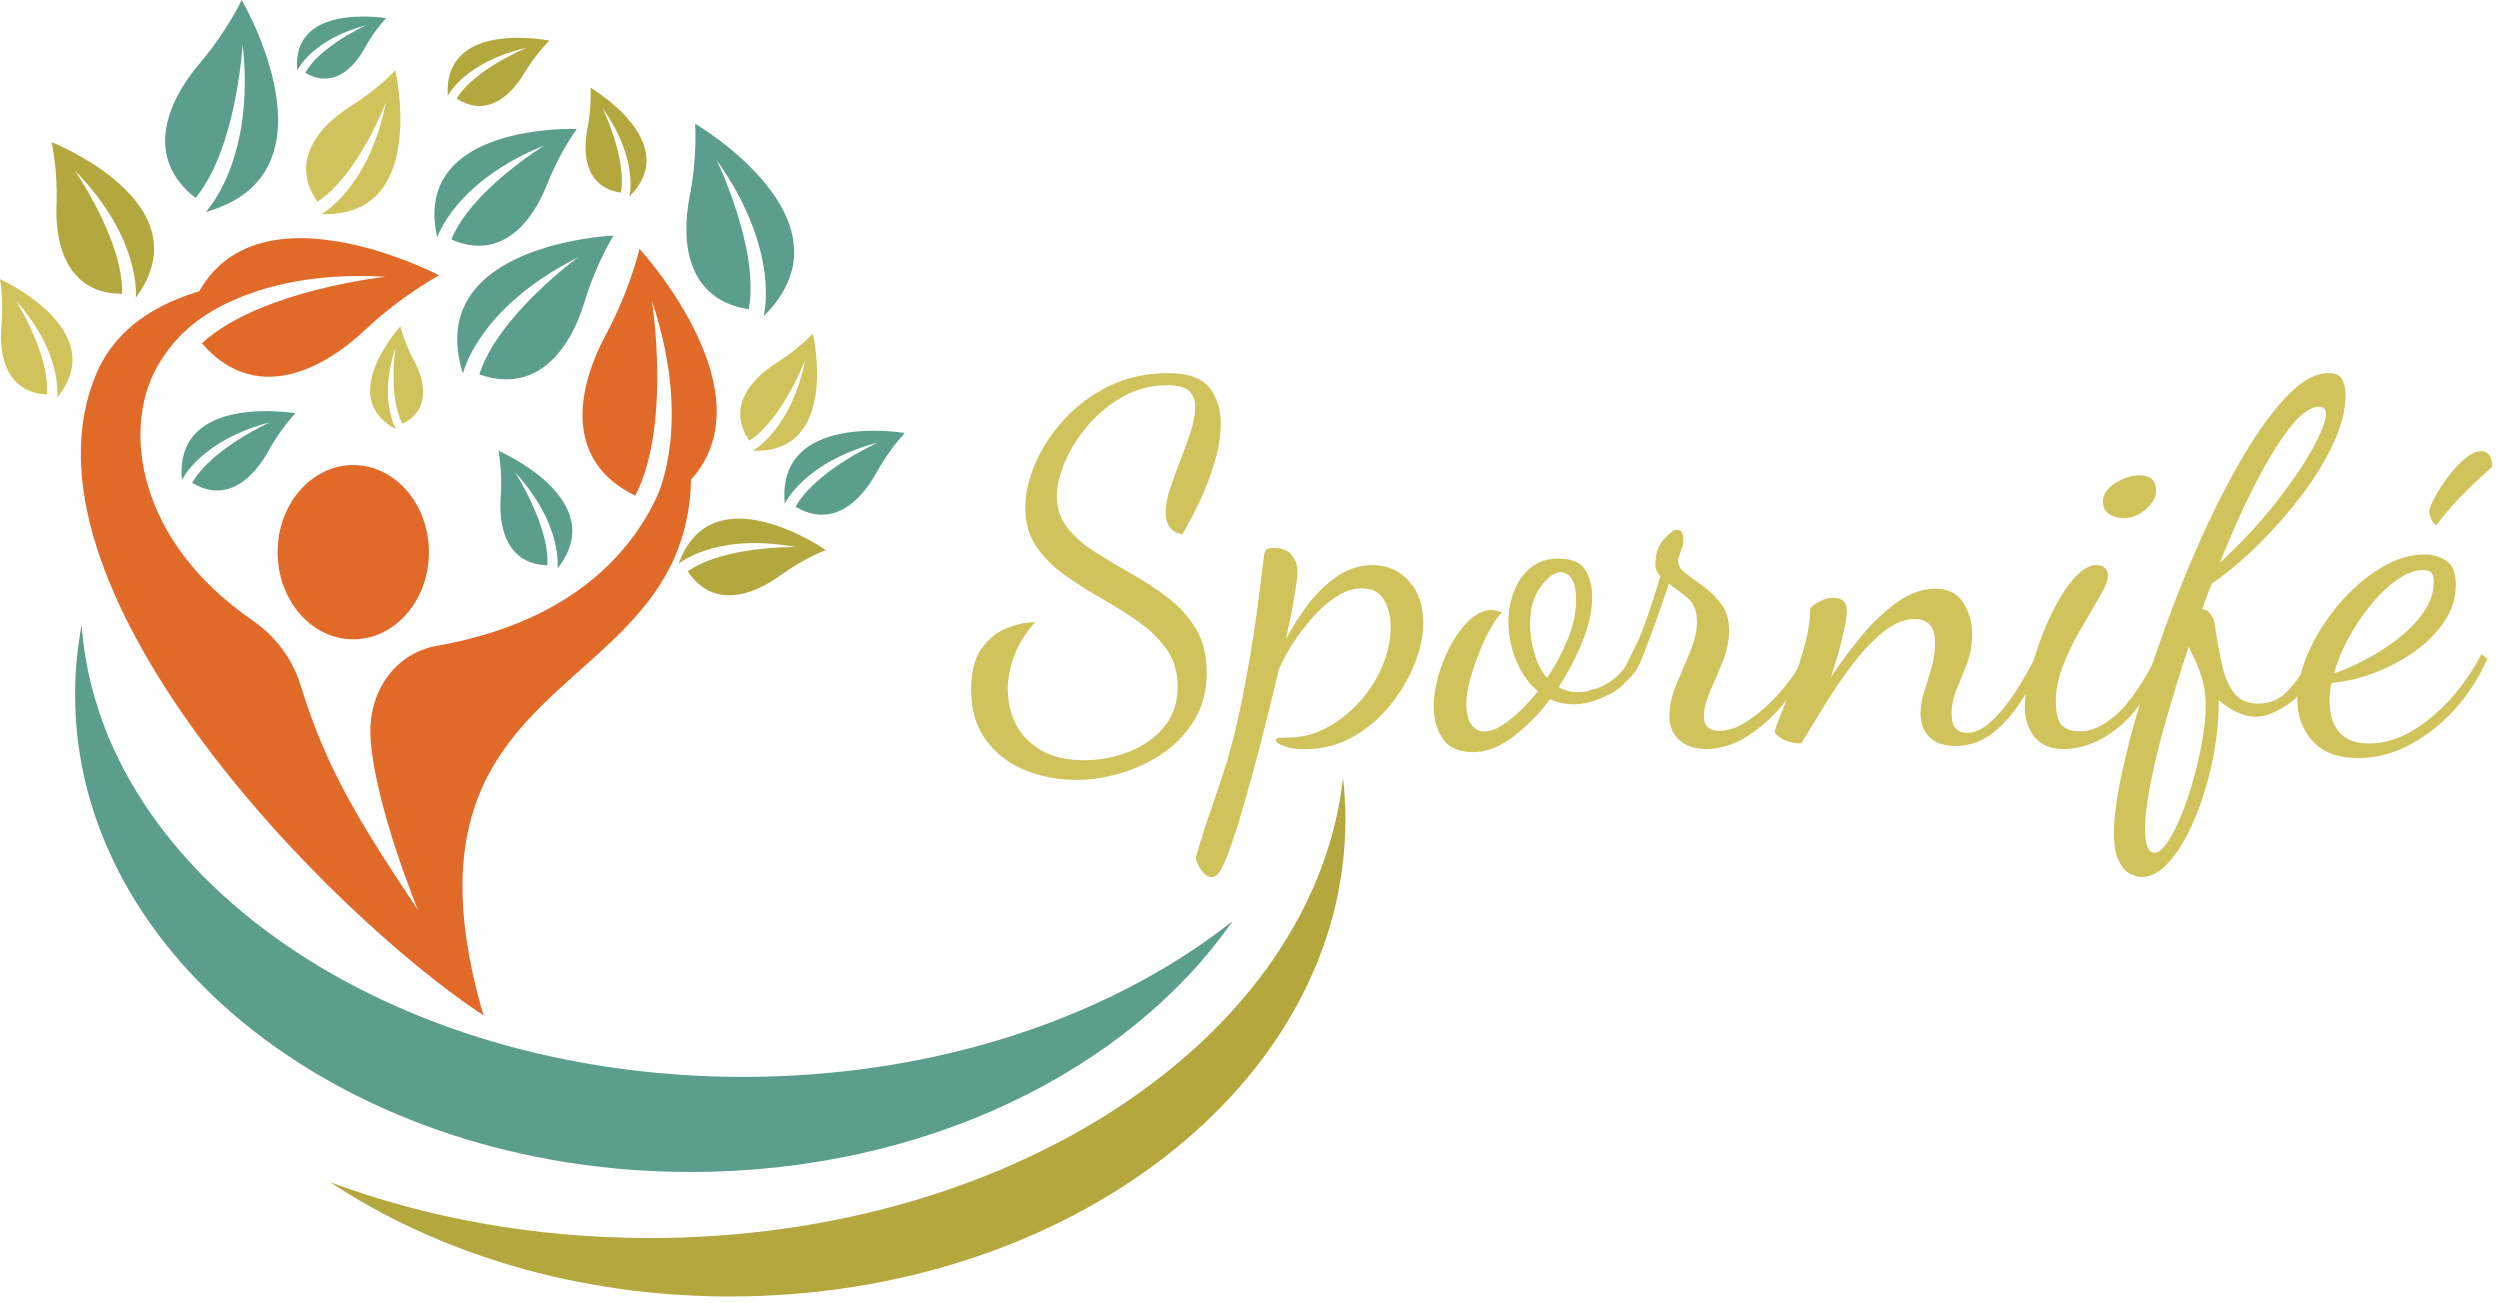 <?xml version="1.0" encoding="UTF-8" standalone="no"?>
<!DOCTYPE svg PUBLIC "-//W3C//DTD SVG 1.1//EN" "http://www.w3.org/Graphics/SVG/1.1/DTD/svg11.dtd">
<svg width="100%" height="100%" viewBox="0 0 211 110" version="1.1" xmlns="http://www.w3.org/2000/svg" xmlns:xlink="http://www.w3.org/1999/xlink" xml:space="preserve" xmlns:serif="http://www.serif.com/" style="fill-rule:evenodd;clip-rule:evenodd;stroke-linejoin:round;stroke-miterlimit:2;">
    <g transform="matrix(1,0,0,1,-15.13,-13.558)">
        <path d="M30.682,41.56C30.682,41.56 35.627,36.2 47.677,36.919C47.677,36.919 37.048,38.05 32.169,42.531C36.511,47.548 42.045,45.066 45.947,41.398C49.125,38.412 52.201,36.799 52.201,36.799C52.201,36.799 33.897,27.206 30.682,41.56Z" style="fill:rgb(225,106,41);fill-rule:nonzero;"/>
    </g>
    <g transform="matrix(1,0,0,1,-15.13,-13.558)">
        <path d="M70.066,56.576C70.066,56.576 73.966,50.413 70.154,38.958C70.154,38.958 71.81,49.518 68.743,55.39C62.774,52.494 63.741,46.505 66.274,41.787C68.338,37.946 69.1,34.557 69.1,34.557C69.1,34.557 83.1,49.758 70.066,56.576Z" style="fill:rgb(225,106,41);fill-rule:nonzero;"/>
    </g>
    <g transform="matrix(1,0,0,1,-15.13,-13.558)">
        <path d="M72.413,61.132C72.413,61.132 75.568,58.474 82.281,59.73C82.281,59.73 76.235,59.613 73.179,61.782C75.261,64.906 78.543,63.904 80.993,62.122C82.987,60.671 84.828,59.983 84.828,59.983C84.828,59.983 75.233,53.303 72.413,61.132Z" style="fill:rgb(179,168,62);fill-rule:nonzero;"/>
    </g>
    <g transform="matrix(1,0,0,1,-15.13,-13.558)">
        <path d="M26.591,38.686C26.591,38.686 27.142,33.775 21.426,27.926C21.426,27.926 25.563,33.869 25.434,38.355C20.939,38.359 19.754,34.424 19.9,30.799C20.019,27.848 19.48,25.557 19.48,25.557C19.48,25.557 32.513,30.67 26.591,38.686Z" style="fill:rgb(179,168,62);fill-rule:nonzero;"/>
    </g>
    <g transform="matrix(1,0,0,1,-15.13,-13.558)">
        <path d="M32.489,31.447C32.489,31.447 36.695,27.162 35.611,17.283C35.611,17.283 35.114,26.068 31.63,30.264C27.327,26.899 29.142,22.247 31.998,18.888C34.324,16.153 35.525,13.558 35.525,13.558C35.525,13.558 44.161,28.217 32.489,31.447Z" style="fill:rgb(92,158,140);fill-rule:nonzero;"/>
    </g>
    <g transform="matrix(1,0,0,1,-15.13,-13.558)">
        <path d="M52.032,33.606C52.032,33.606 53.5,28.889 61.084,25.828C61.084,25.828 54.908,29.609 53.224,33.768C57.339,35.577 60.005,32.45 61.327,29.072C62.404,26.321 63.818,24.44 63.818,24.44C63.818,24.44 49.828,23.887 52.032,33.606Z" style="fill:rgb(92,158,140);fill-rule:nonzero;"/>
    </g>
    <g transform="matrix(1,0,0,1,-15.13,-13.558)">
        <path d="M62.179,61.546C62.179,61.546 62.707,57.906 58.595,53.415C58.595,53.415 61.53,57.937 61.326,61.272C57.981,61.167 57.194,58.21 57.39,55.516C57.55,53.323 57.204,51.606 57.204,51.606C57.204,51.606 66.779,55.724 62.179,61.546Z" style="fill:rgb(92,158,140);fill-rule:nonzero;"/>
    </g>
    <g transform="matrix(1,0,0,1,-15.13,-13.558)">
        <path d="M30.485,54.077C30.485,54.077 32.021,50.735 37.914,49.201C37.914,49.201 32.992,51.401 31.35,54.311C34.216,56.041 36.483,53.987 37.783,51.619C38.841,49.691 40.064,48.437 40.064,48.437C40.064,48.437 29.789,46.691 30.485,54.077Z" style="fill:rgb(92,158,140);fill-rule:nonzero;"/>
    </g>
    <g transform="matrix(1,0,0,1,-15.13,-13.558)">
        <path d="M40.218,19.51C40.218,19.51 41.42,16.893 46.033,15.692C46.033,15.692 42.18,17.414 40.895,19.693C43.138,21.047 44.913,19.439 45.931,17.585C46.759,16.076 47.718,15.094 47.718,15.094C47.718,15.094 39.673,13.727 40.218,19.51Z" style="fill:rgb(92,158,140);fill-rule:nonzero;"/>
    </g>
    <g transform="matrix(1,0,0,1,-15.13,-13.558)">
        <path d="M48.57,49.793C48.57,49.793 47.024,47.363 48.517,42.836C48.517,42.836 47.874,47.008 49.091,49.323C51.445,48.173 51.057,45.81 50.051,43.95C49.233,42.435 48.928,41.097 48.928,41.097C48.928,41.097 43.416,47.114 48.57,49.793Z" style="fill:rgb(208,195,92);fill-rule:nonzero;"/>
    </g>
    <g transform="matrix(1,0,0,1,-15.13,-13.558)">
        <path d="M19.942,47.139C19.942,47.139 20.529,43.508 16.491,38.95C16.491,38.95 19.352,43.52 19.093,46.851C15.751,46.691 15.012,43.722 15.252,41.031C15.448,38.841 15.13,37.118 15.13,37.118C15.13,37.118 24.636,41.393 19.942,47.139Z" style="fill:rgb(208,195,92);fill-rule:nonzero;"/>
    </g>
    <g transform="matrix(1,0,0,1,-15.13,-13.558)">
        <path d="M78.659,51.6C78.659,51.6 81.907,49.874 83.099,43.903C83.099,43.903 81.186,48.943 78.375,50.75C76.484,47.99 78.403,45.608 80.692,44.174C82.556,43.006 83.736,41.711 83.736,41.711C83.736,41.711 86.073,51.869 78.659,51.6Z" style="fill:rgb(208,195,92);fill-rule:nonzero;"/>
    </g>
    <g transform="matrix(1,0,0,1,-15.13,-13.558)">
        <path d="M42.26,31.624C42.26,31.624 46.248,29.505 47.711,22.175C47.711,22.175 45.363,28.362 41.913,30.58C39.589,27.191 41.946,24.267 44.756,22.506C47.044,21.073 48.494,19.483 48.494,19.483C48.494,19.483 51.362,31.954 42.26,31.624Z" style="fill:rgb(208,195,92);fill-rule:nonzero;"/>
    </g>
    <g transform="matrix(1,0,0,1,-15.13,-13.558)">
        <path d="M81.365,56.073C81.365,56.073 82.991,52.535 89.227,50.912C89.227,50.912 84.018,53.24 82.281,56.32C85.313,58.151 87.712,55.977 89.088,53.471C90.208,51.431 91.503,50.104 91.503,50.104C91.503,50.104 80.628,48.256 81.365,56.073Z" style="fill:rgb(92,158,140);fill-rule:nonzero;"/>
    </g>
    <g transform="matrix(1,0,0,1,-15.13,-13.558)">
        <path d="M54.2,45.087C54.2,45.087 55.451,39.521 63.896,35.293C63.896,35.293 57.139,40.218 55.587,45.162C60.492,46.862 63.269,43.015 64.477,39.004C65.461,35.737 66.914,33.441 66.914,33.441C66.914,33.441 50.761,34.105 54.2,45.087Z" style="fill:rgb(92,158,140);fill-rule:nonzero;"/>
    </g>
    <g transform="matrix(1,0,0,1,-15.13,-13.558)">
        <path d="M79.586,40.242C79.586,40.242 81.084,34.737 75.599,27.049C75.599,27.049 79.266,34.564 78.325,39.659C73.195,38.868 72.54,34.168 73.349,30.057C74.008,26.71 73.798,24.001 73.798,24.001C73.798,24.001 87.764,32.145 79.586,40.242Z" style="fill:rgb(92,158,140);fill-rule:nonzero;"/>
    </g>
    <g transform="matrix(1,0,0,1,-15.13,-13.558)">
        <path d="M68.242,30.151C68.242,30.151 69.089,27.037 65.986,22.687C65.986,22.687 68.061,26.938 67.528,29.821C64.626,29.374 64.255,26.714 64.713,24.389C65.086,22.495 64.967,20.963 64.967,20.963C64.967,20.963 72.868,25.57 68.242,30.151Z" style="fill:rgb(179,168,62);fill-rule:nonzero;"/>
    </g>
    <g transform="matrix(1,0,0,1,-15.13,-13.558)">
        <path d="M52.923,21.641C52.923,21.641 54.372,18.757 59.587,17.592C59.587,17.592 55.203,19.371 53.674,21.872C56.134,23.477 58.185,21.746 59.398,19.709C60.385,18.051 61.497,16.989 61.497,16.989C61.497,16.989 52.539,15.142 52.923,21.641Z" style="fill:rgb(179,168,62);fill-rule:nonzero;"/>
    </g>
    <g transform="matrix(1,0,0,1,-15.13,-13.558)">
        <path d="M72.55,46.616C72.55,46.616 73.601,64.225 51.997,68.068C48.321,68.722 46.171,72.125 46.404,75.851C46.757,81.51 50.41,90.373 50.41,90.373C45.472,82.957 42.674,78.479 40.497,71.385C39.814,69.16 38.371,67.25 36.454,65.93C26.676,59.197 25.47,49.798 28.347,44.593C31.96,38.057 40.027,37.133 40.027,37.133C40.027,37.133 27.028,36.41 23.305,45.003C15.597,62.796 42.742,90.568 55.935,99.259C51.892,85.4 55.369,78.781 60.259,73.711C67.006,66.716 76.445,62.666 72.55,46.616Z" style="fill:rgb(225,106,41);fill-rule:nonzero;"/>
    </g>
    <g transform="matrix(1,0,0,1,-15.13,-13.558)">
        <path d="M51.33,60.161C51.33,64.223 48.471,67.515 44.946,67.515C41.42,67.515 38.562,64.223 38.562,60.161C38.562,56.099 41.42,52.807 44.946,52.807C48.471,52.807 51.33,56.099 51.33,60.161Z" style="fill:rgb(225,106,41);fill-rule:nonzero;"/>
    </g>
    <g transform="matrix(1,0,0,1,-15.13,-13.558)">
        <path d="M77.844,104.446C47.971,104.446 23.571,87.566 22.02,66.324C21.658,68.243 21.468,70.205 21.468,72.202C21.468,94.443 44.726,112.473 73.416,112.473C93.19,112.473 110.382,103.908 119.159,91.302C108.935,99.378 94.211,104.446 77.844,104.446Z" style="fill:rgb(92,158,140);fill-rule:nonzero;"/>
    </g>
    <g transform="matrix(1,0,0,1,-15.13,-13.558)">
        <path d="M69.957,118.048C60.242,118.048 51.08,116.347 43.009,113.339C52.084,119.35 63.861,122.981 76.733,122.981C105.423,122.981 128.681,104.951 128.681,82.71C128.681,81.531 128.611,80.364 128.484,79.211C126.035,100.953 100.769,118.048 69.957,118.048Z" style="fill:rgb(179,167,62);fill-rule:nonzero;"/>
    </g>
    <g transform="matrix(1,0,0,1,-15.13,-13.558)">
        <path d="M105.937,79.379C104.414,79.379 102.976,79.102 101.622,78.549C100.268,77.996 99.176,77.152 98.344,76.018C97.512,74.884 97.096,73.466 97.096,71.764C97.096,70.29 97.385,69.141 97.963,68.319C98.541,67.496 99.253,66.915 100.099,66.574C100.945,66.234 101.749,66.064 102.511,66.064C101.749,66.886 101.171,67.794 100.776,68.786C100.381,69.779 100.184,70.772 100.184,71.764C100.184,72.813 100.417,73.792 100.882,74.699C101.347,75.607 102.059,76.337 103.018,76.89C103.977,77.443 105.19,77.72 106.656,77.72C107.925,77.72 109.166,77.486 110.379,77.018C111.591,76.55 112.586,75.855 113.361,74.933C114.137,74.012 114.524,72.87 114.524,71.509C114.524,70.29 114.214,69.24 113.594,68.361C112.973,67.482 112.177,66.702 111.204,66.021C110.231,65.341 109.194,64.689 108.094,64.065C106.995,63.441 105.958,62.781 104.985,62.087C104.012,61.392 103.216,60.591 102.595,59.683C101.975,58.776 101.664,57.684 101.664,56.408C101.664,55.217 101.946,53.969 102.511,52.664C103.075,51.36 103.885,50.126 104.943,48.963C106,47.801 107.27,46.858 108.75,46.135C110.231,45.411 111.888,45.05 113.721,45.05C115.385,45.05 116.541,45.454 117.189,46.262C117.838,47.07 118.162,48.084 118.162,49.304C118.162,50.325 117.986,51.424 117.634,52.601C117.281,53.777 116.851,54.898 116.343,55.961C115.836,57.025 115.356,57.925 114.905,58.662C114.397,58.549 114.038,58.329 113.826,58.003C113.615,57.677 113.509,57.287 113.509,56.833C113.509,56.238 113.636,55.557 113.89,54.791C114.144,54.026 114.433,53.232 114.757,52.409C115.081,51.587 115.37,50.786 115.624,50.006C115.878,49.226 116.005,48.524 116.005,47.9C116.005,47.333 115.836,46.886 115.497,46.56C115.159,46.234 114.538,46.071 113.636,46.071C112.311,46.071 111.084,46.383 109.956,47.007C108.828,47.631 107.841,48.432 106.995,49.41C106.149,50.389 105.493,51.417 105.028,52.494C104.562,53.572 104.33,54.55 104.33,55.429C104.33,56.479 104.633,57.379 105.239,58.131C105.845,58.882 106.628,59.563 107.587,60.172C108.546,60.782 109.568,61.392 110.654,62.002C111.739,62.611 112.762,63.285 113.721,64.022C114.679,64.759 115.462,65.632 116.068,66.638C116.675,67.645 116.978,68.872 116.978,70.318C116.978,71.793 116.654,73.09 116.005,74.21C115.356,75.33 114.489,76.273 113.403,77.039C112.318,77.805 111.126,78.386 109.829,78.783C108.532,79.18 107.234,79.379 105.937,79.379Z" style="fill:rgb(208,195,92);fill-rule:nonzero;"/>
    </g>
    <g transform="matrix(1,0,0,1,-15.13,-13.558)">
        <path d="M117.359,87.589C117.133,87.589 116.914,87.468 116.703,87.227C116.491,86.986 116.329,86.731 116.216,86.461C116.104,86.192 116.047,86.029 116.047,85.972C116.442,84.583 116.83,83.342 117.211,82.25C117.591,81.158 117.972,80.038 118.353,78.889C118.733,77.741 119.107,76.394 119.474,74.848C119.84,73.303 120.221,71.381 120.616,69.084C121.011,66.787 121.406,63.937 121.8,60.534C121.829,60.279 121.885,60.094 121.97,59.981C122.054,59.868 122.266,59.811 122.604,59.811C123.337,59.811 123.859,60.016 124.169,60.428C124.48,60.839 124.635,61.285 124.635,61.768C124.635,62.165 124.55,62.874 124.381,63.895C124.212,64.915 123.972,66.121 123.662,67.51C124.141,66.574 124.74,65.624 125.46,64.66C126.179,63.696 127.004,62.888 127.934,62.236C128.865,61.583 129.88,61.257 130.98,61.257C132.221,61.257 133.243,61.704 134.047,62.597C134.851,63.49 135.253,64.66 135.253,66.107C135.253,67.213 135.006,68.382 134.512,69.616C134.019,70.85 133.328,72.012 132.439,73.104C131.551,74.196 130.501,75.082 129.288,75.763C128.075,76.443 126.736,76.784 125.269,76.784C124.536,76.784 123.944,76.699 123.492,76.529C123.041,76.358 122.816,76.188 122.816,76.018C122.816,75.905 122.921,75.841 123.133,75.827C123.344,75.812 123.591,75.805 123.873,75.805C125.001,75.805 126.08,75.529 127.109,74.976C128.139,74.423 129.062,73.693 129.88,72.785C130.698,71.878 131.34,70.871 131.805,69.765C132.27,68.659 132.503,67.567 132.503,66.489C132.503,65.582 132.313,64.809 131.932,64.171C131.551,63.533 130.938,63.214 130.092,63.214C129.358,63.214 128.632,63.448 127.913,63.916C127.194,64.384 126.517,64.979 125.883,65.702C125.248,66.426 124.684,67.177 124.19,67.957C123.697,68.737 123.323,69.439 123.069,70.063C122.562,72.19 122.054,74.239 121.547,76.209C121.039,78.18 120.552,79.967 120.087,81.569C119.622,83.172 119.199,84.483 118.818,85.504C118.437,86.525 118.12,87.149 117.866,87.376C117.725,87.518 117.556,87.589 117.359,87.589Z" style="fill:rgb(208,195,92);fill-rule:nonzero;"/>
    </g>
    <g transform="matrix(1,0,0,1,-15.13,-13.558)">
        <path d="M139.483,77.039C138.27,77.039 137.41,76.663 136.902,75.912C136.395,75.16 136.141,74.246 136.141,73.168C136.141,72.289 136.282,71.381 136.564,70.445C136.846,69.51 137.22,68.631 137.685,67.808C138.15,66.986 138.672,66.319 139.25,65.809C139.828,65.298 140.413,65.043 141.006,65.043C141.147,65.043 141.295,65.064 141.45,65.107C141.605,65.149 141.753,65.199 141.894,65.256C141.64,65.483 141.337,65.901 140.985,66.511C140.632,67.12 140.301,67.815 139.99,68.595C139.68,69.375 139.419,70.148 139.208,70.913C138.996,71.679 138.891,72.331 138.891,72.87C138.891,73.721 139.032,74.338 139.314,74.721C139.596,75.103 139.962,75.295 140.413,75.295C141.006,75.295 141.711,74.976 142.529,74.338C143.346,73.7 144.15,72.884 144.94,71.892C144.15,71.24 143.537,70.382 143.1,69.318C142.663,68.255 142.444,67.17 142.444,66.064C142.444,65.128 142.606,64.249 142.93,63.427C143.255,62.604 143.727,61.945 144.348,61.449C144.968,60.952 145.715,60.704 146.59,60.704C147.746,60.704 148.521,61.016 148.916,61.64C149.311,62.264 149.508,63.044 149.508,63.98C149.508,65.086 149.241,66.312 148.705,67.659C148.169,69.006 147.492,70.304 146.674,71.551C147.182,71.835 147.718,71.977 148.282,71.977C148.733,71.977 149.241,71.885 149.805,71.7C150.369,71.516 150.926,71.197 151.476,70.743C152.025,70.29 152.47,69.68 152.808,68.914L153.316,69.339C152.752,70.672 151.955,71.615 150.926,72.168C149.896,72.721 148.916,72.998 147.986,72.998C147.619,72.998 147.266,72.962 146.928,72.891C146.59,72.821 146.265,72.714 145.955,72.572C144.996,73.849 143.946,74.912 142.804,75.763C141.661,76.614 140.554,77.039 139.483,77.039ZM145.701,70.786C146.406,69.737 146.991,68.638 147.457,67.489C147.922,66.341 148.155,65.256 148.155,64.235C148.155,63.412 148.035,62.81 147.795,62.427C147.555,62.044 147.252,61.853 146.886,61.853C146.322,61.853 145.744,62.264 145.151,63.086C144.559,63.909 144.263,64.944 144.263,66.192C144.263,67.014 144.383,67.844 144.623,68.68C144.862,69.517 145.222,70.219 145.701,70.786Z" style="fill:rgb(208,195,92);fill-rule:nonzero;"/>
    </g>
    <g transform="matrix(1,0,0,1,-15.13,-13.558)">
        <path d="M159.115,76.774C158.156,76.774 157.402,76.519 156.852,76.008C156.302,75.498 156.027,74.831 156.027,74.009C156.027,73.158 156.225,72.265 156.62,71.329C157.014,70.393 157.402,69.464 157.783,68.543C158.164,67.621 158.354,66.792 158.354,66.054C158.354,65.147 158.093,64.473 157.571,64.034C157.05,63.594 156.521,63.19 155.985,62.821C155.336,64.778 154.652,66.692 153.933,68.564C153.214,70.436 153.14,70.259 152.15,71.308C151.032,72.491 149.743,72.305 149.292,72.815L149.237,71.908C149.547,71.54 149.662,72.021 150.513,71.471C151.502,70.832 151.727,71.232 152.262,69.984C152.798,68.736 153.327,67.933 153.849,66.501C154.37,65.069 154.843,63.63 155.266,62.183C154.984,61.9 154.843,61.559 154.843,61.162C154.843,60.312 155.083,59.617 155.562,59.078C156.041,58.539 156.394,58.27 156.62,58.27C156.93,58.27 157.106,58.404 157.148,58.674C157.191,58.943 157.212,59.149 157.212,59.291C157.212,59.432 157.134,59.709 156.979,60.12C156.824,60.531 156.746,60.779 156.746,60.865C156.746,61.262 156.965,61.623 157.402,61.949C157.839,62.275 158.34,62.644 158.904,63.055C159.468,63.466 159.968,63.963 160.406,64.544C160.843,65.125 161.061,65.87 161.061,66.777C161.061,67.628 160.885,68.493 160.532,69.372C160.18,70.251 159.827,71.088 159.475,71.882C159.122,72.676 158.946,73.371 158.946,73.966C158.946,74.477 159.073,74.817 159.327,74.987C159.581,75.158 159.877,75.243 160.215,75.243C160.892,75.243 161.59,75.03 162.309,74.604C163.028,74.179 163.726,73.64 164.403,72.988C165.08,72.336 165.686,71.648 166.222,70.925C166.758,70.202 167.153,69.528 167.407,68.904L167.957,69.33C167.421,70.521 166.687,71.691 165.757,72.839C164.826,73.988 163.79,74.931 162.648,75.668C161.505,76.405 160.328,76.774 159.115,76.774Z" style="fill:rgb(208,195,92);fill-rule:nonzero;"/>
        <path d="M180.182,76.519C179.195,76.519 178.455,76.264 177.961,75.753C177.468,75.243 177.221,74.59 177.221,73.796C177.221,73.201 177.327,72.577 177.538,71.925C177.75,71.272 177.954,70.599 178.151,69.904C178.349,69.209 178.448,68.536 178.448,67.883C178.448,67.089 178.285,66.543 177.961,66.246C177.637,65.948 177.235,65.799 176.755,65.799C175.881,65.799 174.993,66.161 174.09,66.884C173.188,67.607 172.314,68.529 171.468,69.649C170.622,70.769 169.832,71.925 169.099,73.116C168.365,74.307 167.717,75.37 167.153,76.306C166.702,76.306 166.271,76.228 165.863,76.072C165.454,75.916 165.136,75.682 164.911,75.37C164.911,75.228 165.059,74.789 165.355,74.051C165.651,73.314 165.997,72.407 166.391,71.329C166.786,70.251 167.139,69.145 167.449,68.011C167.759,66.877 167.914,65.842 167.914,64.906C168.083,64.707 168.351,64.509 168.718,64.31C169.085,64.112 169.465,64.012 169.86,64.012C170.622,64.012 171.002,64.381 171.002,65.118C171.002,65.572 170.875,66.331 170.622,67.394C170.368,68.458 170.043,69.571 169.649,70.733C170.41,69.571 171.263,68.415 172.208,67.267C173.153,66.118 174.161,65.161 175.233,64.395C176.304,63.63 177.376,63.247 178.448,63.247C179.547,63.247 180.344,63.644 180.838,64.438C181.331,65.232 181.578,66.111 181.578,67.075C181.578,67.954 181.437,68.77 181.155,69.521C180.873,70.273 180.584,70.996 180.288,71.691C179.992,72.385 179.844,73.087 179.844,73.796C179.844,74.392 179.963,74.81 180.203,75.051C180.443,75.292 180.746,75.413 181.113,75.413C181.818,75.413 182.523,75.08 183.228,74.413C183.933,73.747 184.617,72.903 185.279,71.882C185.942,70.861 186.527,69.826 187.035,68.777L187.5,69.33C186.908,70.719 186.245,71.953 185.512,73.031C184.779,74.108 183.975,74.959 183.101,75.583C182.227,76.207 181.254,76.519 180.182,76.519Z" style="fill:rgb(208,195,92);fill-rule:nonzero;"/>
        <path d="M189.277,76.774C188.177,76.774 187.359,76.427 186.823,75.732C186.288,75.037 186.02,74.193 186.02,73.201C186.02,72.548 186.14,71.726 186.379,70.733C186.619,69.741 186.936,68.699 187.331,67.607C187.726,66.515 188.184,65.487 188.706,64.523C189.228,63.559 189.785,62.772 190.377,62.162C190.969,61.552 191.547,61.247 192.111,61.247C192.365,61.247 192.584,61.325 192.767,61.481C192.95,61.637 193.042,61.871 193.042,62.183C193.042,62.524 192.823,63.077 192.386,63.842C191.949,64.608 191.434,65.487 190.842,66.48C190.25,67.472 189.735,68.514 189.298,69.606C188.861,70.698 188.642,71.74 188.642,72.733C188.642,73.754 188.812,74.434 189.15,74.775C189.488,75.115 190.01,75.285 190.715,75.285C191.674,75.285 192.696,74.803 193.782,73.839C194.868,72.875 196.017,71.187 197.23,68.777L197.61,69.202C196.793,71.641 195.615,73.513 194.078,74.817C192.541,76.122 190.941,76.774 189.277,76.774ZM194.353,57.291C193.902,57.291 193.5,57.178 193.148,56.951C192.795,56.724 192.619,56.37 192.619,55.887C192.619,55.292 192.964,54.774 193.655,54.335C194.346,53.895 195.03,53.675 195.707,53.675C196.13,53.675 196.468,53.775 196.722,53.973C196.976,54.172 197.103,54.512 197.103,54.994C197.103,55.533 196.814,56.051 196.236,56.547C195.658,57.043 195.03,57.291 194.353,57.291Z" style="fill:rgb(208,195,92);fill-rule:nonzero;"/>
        <path d="M195.876,87.579C195.594,87.579 195.27,87.487 194.903,87.302C194.537,87.118 194.219,86.756 193.951,86.218C193.683,85.679 193.549,84.885 193.549,83.835C193.549,82.588 193.761,80.964 194.184,78.965C194.607,76.965 195.185,74.76 195.918,72.35C196.652,69.939 197.498,67.465 198.457,64.927C199.415,62.389 200.452,59.936 201.566,57.568C202.68,55.2 203.822,53.073 204.992,51.187C206.163,49.301 207.312,47.805 208.44,46.699C209.568,45.593 210.64,45.04 211.655,45.04C212.247,45.04 212.635,45.224 212.818,45.593C213.002,45.962 213.093,46.401 213.093,46.912C213.093,48.131 212.762,49.464 212.099,50.91C211.436,52.357 210.555,53.81 209.455,55.271C208.355,56.731 207.143,58.121 205.817,59.439C204.492,60.758 203.152,61.885 201.798,62.821C201.657,63.162 201.523,63.509 201.397,63.863C201.27,64.218 201.136,64.58 200.995,64.948C201.305,65.005 201.552,65.168 201.735,65.437C201.918,65.707 202.024,65.998 202.052,66.309C202.25,67.586 202.461,68.727 202.687,69.734C202.912,70.741 203.258,71.528 203.723,72.095C204.189,72.662 204.858,72.945 205.733,72.945C206.72,72.945 207.552,72.584 208.228,71.861C208.905,71.138 209.638,70.11 210.428,68.777L211.063,69.202C210.358,70.904 209.462,72.137 208.376,72.903C207.291,73.669 206.339,74.051 205.521,74.051C205.013,74.051 204.485,73.924 203.935,73.669C203.385,73.413 202.87,73.073 202.391,72.648C202.391,74.434 202.2,76.207 201.82,77.965C201.439,79.723 200.938,81.326 200.318,82.772C199.697,84.218 199.006,85.381 198.245,86.26C197.484,87.139 196.694,87.579 195.876,87.579ZM196.976,85.537C197.286,85.537 197.639,85.253 198.034,84.686C198.428,84.119 198.816,83.375 199.197,82.453C199.578,81.531 199.923,80.517 200.233,79.411C200.543,78.305 200.797,77.199 200.995,76.093C201.192,74.987 201.291,73.995 201.291,73.116C201.291,72.237 201.178,71.435 200.952,70.712C200.727,69.989 200.36,69.131 199.853,68.139C199.147,70.266 198.513,72.322 197.949,74.307C197.385,76.292 196.948,78.078 196.638,79.667C196.327,81.255 196.172,82.531 196.172,83.495C196.172,84.856 196.44,85.537 196.976,85.537ZM202.475,61.077C204.308,59.376 205.895,57.667 207.234,55.951C208.574,54.236 209.61,52.704 210.344,51.357C211.077,50.01 211.443,49.053 211.443,48.486C211.443,48.089 211.246,47.89 210.851,47.89C210.118,47.89 209.286,48.493 208.355,49.698C207.425,50.903 206.452,52.499 205.436,54.484C204.421,56.469 203.434,58.667 202.475,61.077Z" style="fill:rgb(208,195,92);fill-rule:nonzero;"/>
        <path d="M214.193,77.54C212.473,77.54 211.183,77.065 210.322,76.115C209.462,75.165 209.032,73.995 209.032,72.605C209.032,71.329 209.349,69.982 209.984,68.564C210.618,67.146 211.465,65.813 212.522,64.565C213.58,63.318 214.743,62.304 216.012,61.524C217.281,60.744 218.536,60.354 219.777,60.354C220.426,60.354 221.025,60.524 221.575,60.865C222.125,61.205 222.4,61.9 222.4,62.949C222.4,64.027 222.082,65.04 221.448,65.99C220.813,66.94 219.981,67.784 218.952,68.521C217.923,69.259 216.795,69.861 215.568,70.329C214.341,70.797 213.121,71.088 211.909,71.201C211.852,71.485 211.81,71.754 211.782,72.01C211.754,72.265 211.739,72.506 211.739,72.733C211.739,73.158 211.789,73.584 211.888,74.009C211.986,74.434 212.163,74.824 212.416,75.179C212.67,75.533 213.016,75.81 213.453,76.008C213.89,76.207 214.433,76.306 215.081,76.306C216.294,76.306 217.493,75.959 218.677,75.264C219.862,74.569 220.961,73.654 221.977,72.52C222.992,71.386 223.852,70.138 224.557,68.777L225.065,69.16C224.303,70.861 223.337,72.336 222.167,73.584C220.997,74.831 219.728,75.803 218.36,76.497C216.992,77.192 215.603,77.54 214.193,77.54ZM212.12,70.393C212.882,70.138 213.742,69.762 214.701,69.266C215.66,68.77 216.583,68.181 217.471,67.501C218.36,66.82 219.093,66.068 219.671,65.246C220.249,64.424 220.538,63.559 220.538,62.651C220.538,62.339 220.482,62.098 220.369,61.928C220.256,61.758 220.017,61.673 219.65,61.673C218.973,61.673 218.254,61.935 217.493,62.46C216.731,62.984 215.998,63.672 215.293,64.523C214.588,65.374 213.953,66.309 213.389,67.33C212.825,68.351 212.402,69.372 212.12,70.393ZM220.75,57.887C220.552,57.773 220.404,57.589 220.306,57.334C220.207,57.079 220.158,56.894 220.158,56.781C220.158,56.526 220.306,56.121 220.602,55.568C220.898,55.015 221.272,54.434 221.723,53.824C222.174,53.215 222.654,52.697 223.161,52.272C223.669,51.846 224.134,51.634 224.557,51.634C224.783,51.634 224.987,51.726 225.17,51.91C225.354,52.094 225.46,52.442 225.488,52.952C224.473,53.831 223.584,54.668 222.823,55.462C222.061,56.256 221.37,57.064 220.75,57.887Z" style="fill:rgb(208,195,92);fill-rule:nonzero;"/>
    </g>
</svg>
